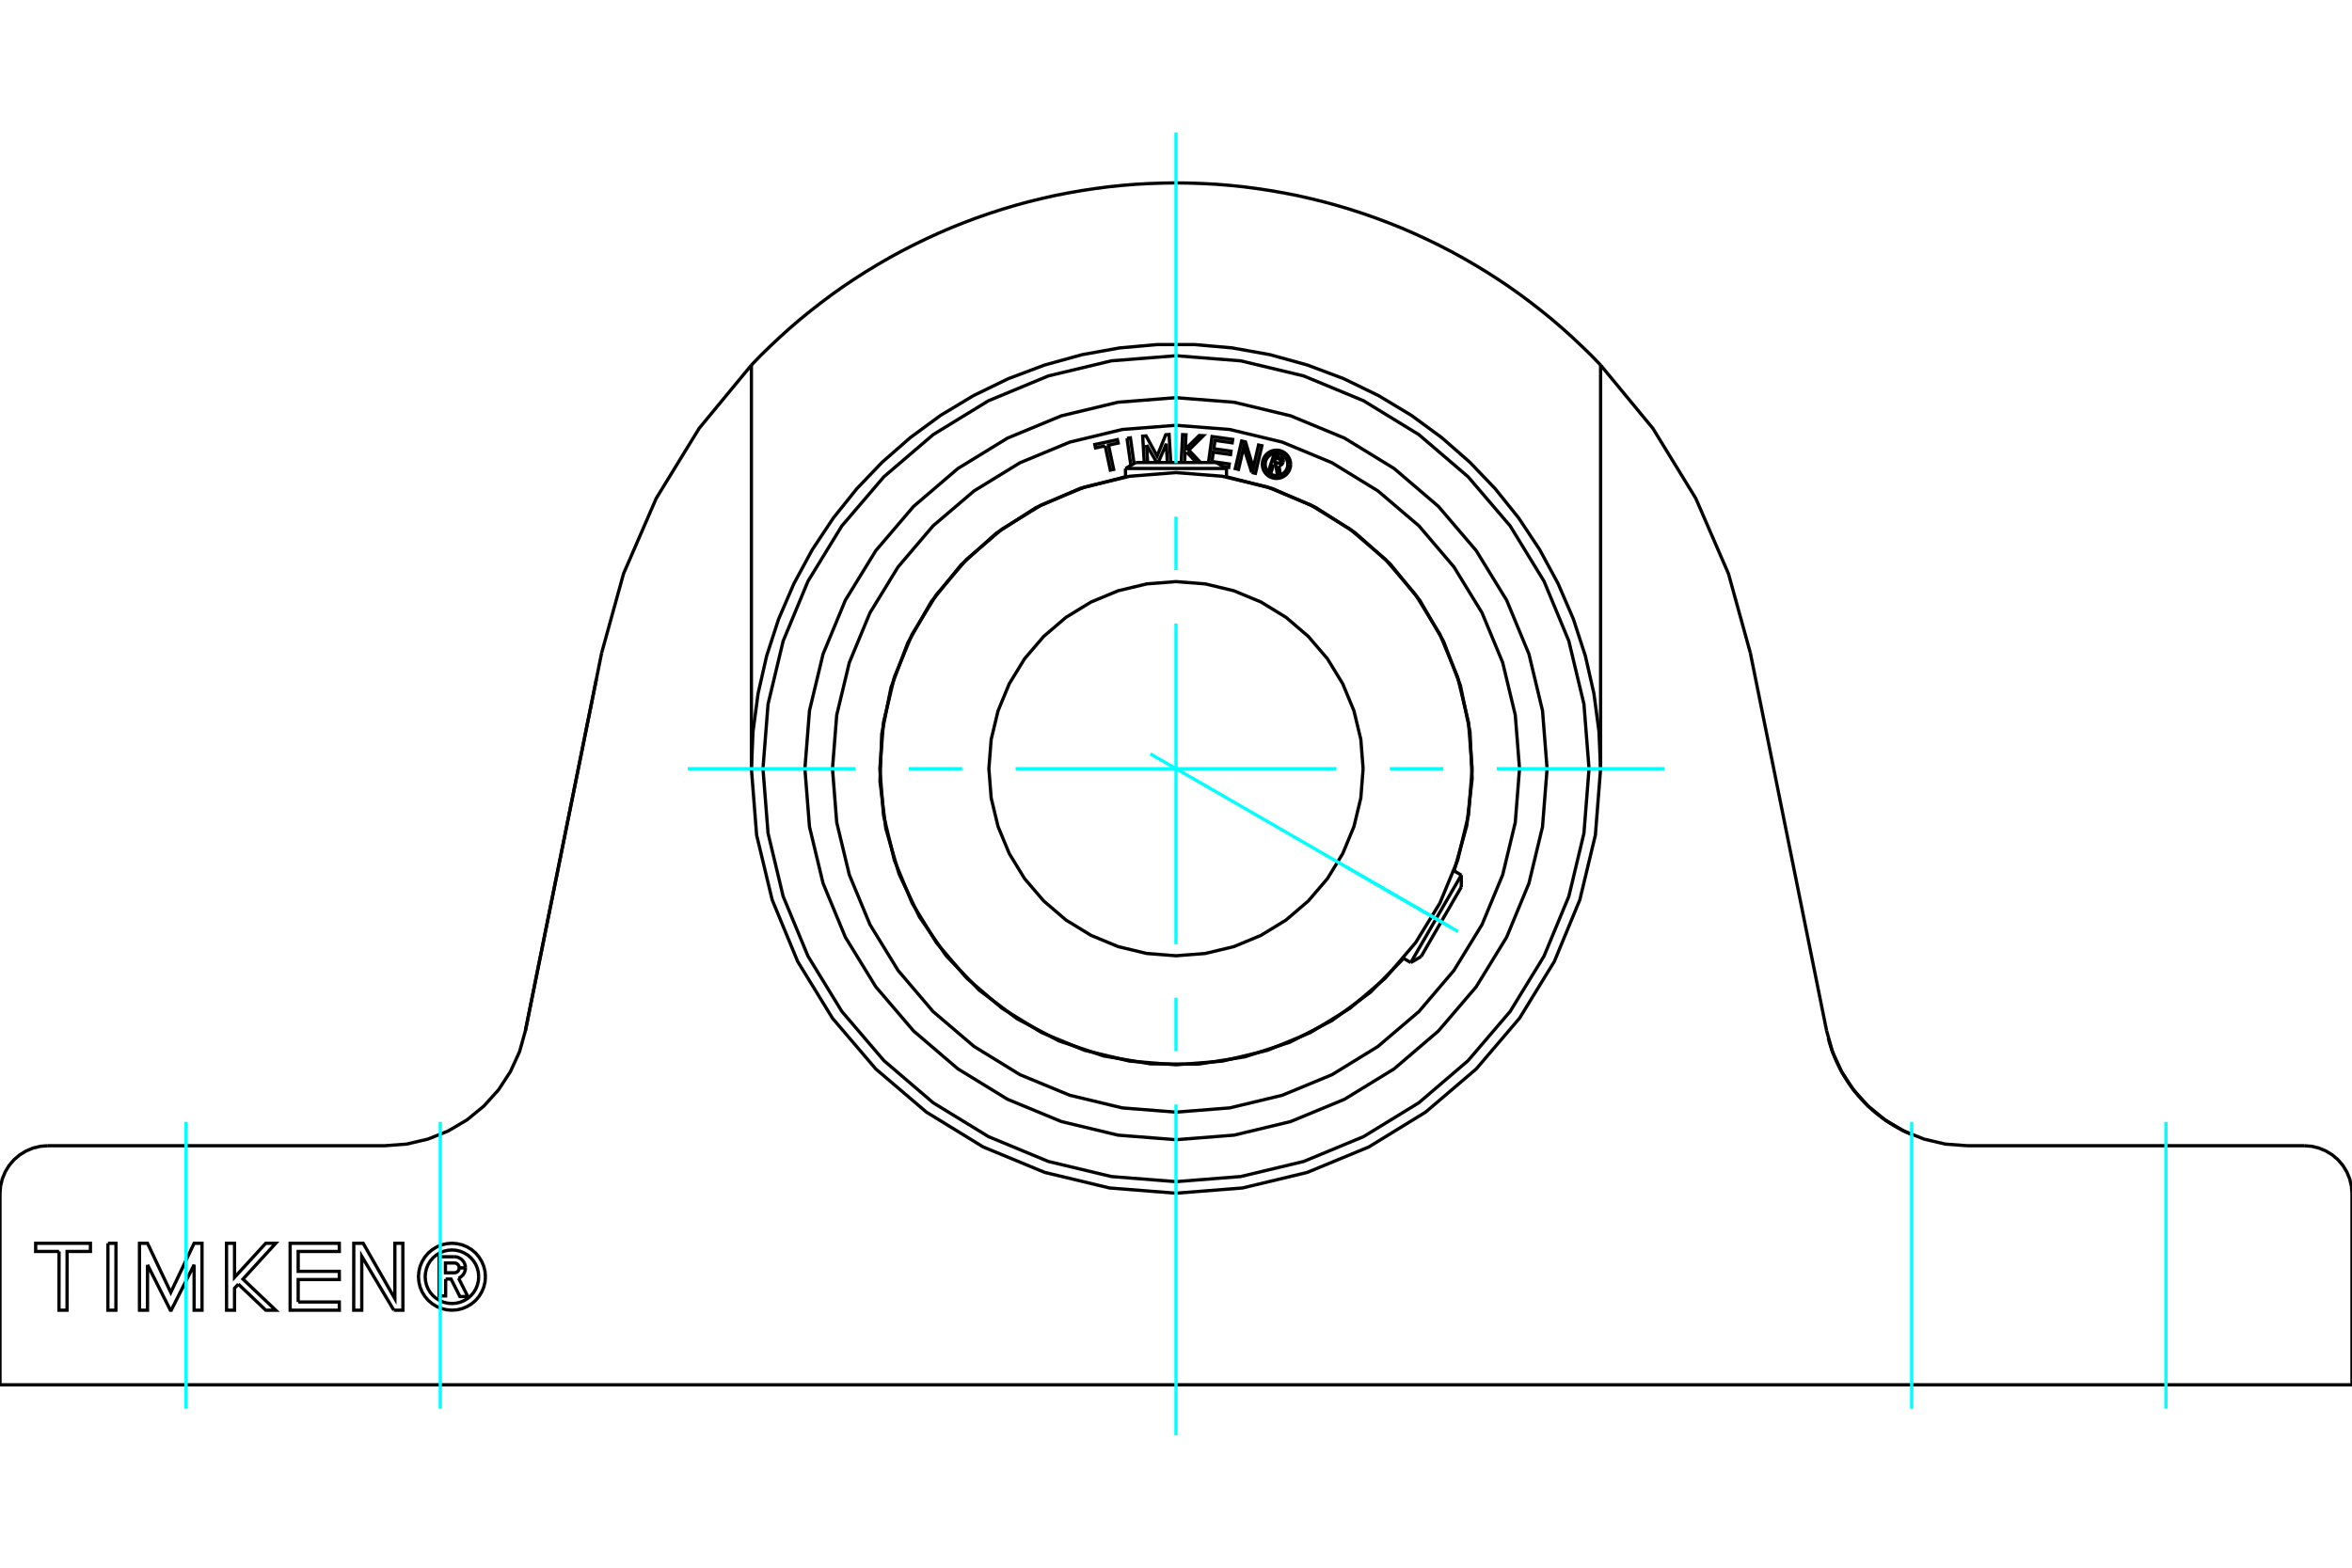 <?xml version="1.0" standalone="no"?>
<!DOCTYPE svg PUBLIC "-//W3C//DTD SVG 1.1//EN"
	"http://www.w3.org/Graphics/SVG/1.1/DTD/svg11.dtd">
<svg xmlns="http://www.w3.org/2000/svg" height="100%" width="100%" viewBox="0 0 36000 24000">
	<rect x="-1800" y="-1200" width="39600" height="26400" style="fill:#FFF"/>
	<g style="fill:none; fill-rule:evenodd" transform="matrix(1 0 0 1 0 0)">
		<g style="fill:none; stroke:#000; stroke-width:50; shape-rendering:geometricPrecision">
			<polyline points="6821,19581 6821,19839 6721,19839 6721,19240 6943,19240"/>
			<polyline points="7124,19409 7122,19381 7115,19354 7104,19329 7089,19306 7070,19285 7048,19268 7024,19255 6998,19245 6971,19240 6943,19240"/>
			<polyline points="7124,19409 7029,19409 7027,19397 7024,19386 7020,19375 7013,19365 7005,19356 6996,19348 6986,19342 6975,19338 6963,19336 6952,19335 6818,19335 6818,19485 6953,19485 6965,19484 6976,19482 6987,19477 6997,19471 7006,19464 7014,19455 7020,19445 7025,19434 7027,19423 7029,19411 7124,19411"/>
			<polyline points="7019,19568 7045,19555 7067,19537 7087,19517 7103,19493 7114,19467 7122,19440 7124,19411"/>
			<polyline points="7019,19568 7161,19849 7039,19849 6904,19581 6821,19581"/>
			<polyline points="4564,19932 5193,19932 5194,20058 4441,20058 4441,19034 5193,19034 5194,19159 4564,19159 4564,19463 5193,19463 5194,19589 4564,19589 4564,19932"/>
			<polyline points="2258,19363 2258,20058 2135,20058 2135,19034 2258,19034 2614,19786 2971,19034 3092,19034 3092,20058 2971,20058 2971,19363 2621,20058 2608,20058 2258,19363"/>
			<polyline points="904,19159 546,19159 546,19034 1384,19034 1384,19159 1027,19159 1026,20058 903,20058 904,19159"/>
			<polyline points="1652,19034 1775,19034 1774,20058 1651,20058 1652,19034"/>
			<polyline points="3648,19659 3590,19722 3590,20058 3468,20058 3467,19034 3590,19034 3590,19555 4067,19034 4220,19034 3719,19582 4220,20058 4068,20058 3648,19659"/>
			<polyline points="6028,20058 5537,19232 5537,20058 5414,20058 5415,19034 5559,19034 6044,19882 6044,19034 6166,19034 6167,20058 6028,20058"/>
			<polyline points="7430,19546 7424,19466 7405,19387 7374,19313 7332,19245 7280,19183 7219,19131 7150,19089 7076,19058 6998,19040 6918,19033 6838,19040 6759,19058 6685,19089 6617,19131 6555,19183 6503,19245 6461,19313 6430,19387 6412,19466 6405,19546 6412,19626 6430,19704 6461,19778 6503,19847 6555,19908 6617,19960 6685,20002 6759,20033 6838,20052 6918,20058 6998,20052 7076,20033 7150,20002 7219,19960 7280,19908 7332,19847 7374,19778 7405,19704 7424,19626 7430,19546"/>
			<polyline points="7327,19546 7322,19482 7307,19419 7283,19360 7249,19305 7207,19256 7159,19214 7104,19181 7044,19156 6982,19141 6918,19136 6854,19141 6791,19156 6732,19181 6677,19214 6628,19256 6586,19305 6552,19360 6528,19419 6513,19482 6508,19546 6513,19610 6528,19672 6552,19732 6586,19787 6628,19836 6677,19877 6732,19911 6791,19936 6854,19951 6918,19956 6982,19951 7044,19936 7104,19911 7159,19877 7207,19836 7249,19787 7283,19732 7307,19672 7322,19610 7327,19546"/>
			<polyline points="24499,11768 24474,11197 24397,10619 24266,10043 24083,9479 23848,8934 23567,8415 23244,7929 22885,7481 22497,7076 22070,6702 21603,6359 21099,6056 20566,5797 20010,5588 19439,5430 18860,5326 18284,5275 17716,5275 17140,5326 16561,5430 15990,5588 15434,5797 14901,6056 14397,6359 13930,6702 13503,7076 13115,7481 12756,7929 12433,8415 12152,8934 11917,9479 11734,10043 11603,10619 11526,11197 11501,11768"/>
			<line x1="24499" y1="5589" x2="24499" y2="11768"/>
			<polyline points="18000,2800 18205,2803 18410,2810 18616,2821 18822,2838 19028,2859 19234,2886 19440,2917 19646,2953 19851,2993 20055,3039 20258,3089 20460,3144 20661,3204 20861,3269 21059,3338 21255,3412 21450,3490 21642,3573 21833,3661 22021,3752 22207,3848 22390,3948 22571,4053 22749,4161 22924,4273 23097,4389 23266,4509 23432,4633 23595,4760 23755,4890 23911,5024 24063,5161 24212,5301 24358,5443 24499,5589"/>
			<polyline points="11501,5589 11642,5443 11788,5301 11937,5161 12089,5024 12245,4890 12405,4760 12568,4633 12734,4509 12903,4389 13076,4273 13251,4161 13429,4053 13610,3948 13793,3848 13979,3752 14167,3661 14358,3573 14550,3490 14745,3412 14941,3338 15139,3269 15339,3204 15540,3144 15742,3089 15945,3039 16149,2993 16354,2953 16560,2917 16766,2886 16972,2859 17178,2838 17384,2821 17590,2810 17795,2803 18000,2800"/>
			<line x1="11501" y1="11768" x2="11501" y2="5589"/>
			<polyline points="11501,11768 11581,12785 11819,13776 12209,14719 12742,15588 13404,16364 14180,17026 15049,17559 15992,17949 16983,18187 18000,18267 19017,18187 20008,17949 20951,17559 21820,17026 22596,16364 23258,15588 23791,14719 24181,13776 24419,12785 24499,11768"/>
			<line x1="36000" y1="21200" x2="0" y2="21200"/>
			<line x1="36000" y1="18272" x2="36000" y2="21200"/>
			<polyline points="36000,18272 35991,18158 35964,18046 35920,17940 35860,17842 35786,17755 35698,17680 35600,17620 35494,17576 35383,17549 35268,17540"/>
			<polyline points="732,17540 617,17549 506,17576 400,17620 302,17680 214,17755 140,17842 80,17940 36,18046 9,18158 0,18272"/>
			<polyline points="24322,11768 24244,10779 24013,9814 23633,8898 23115,8052 22470,7298 21716,6653 20870,6135 19954,5755 18989,5524 18000,5446 17011,5524 16046,5755 15130,6135 14284,6653 13530,7298 12885,8052 12367,8898 11987,9814 11756,10779 11678,11768 11756,12757 11987,13722 12367,14638 12885,15484 13530,16238 14284,16883 15130,17401 16046,17781 17011,18012 18000,18090 18989,18012 19954,17781 20870,17401 21716,16883 22470,16238 23115,15484 23633,14638 24013,13722 24244,12757 24322,11768"/>
			<polyline points="27984,15894 27999,15950 28016,16006 28034,16061 28054,16116 28075,16170 28098,16224 28122,16277 28147,16329 28174,16381 28202,16432 28231,16481 28262,16530 28293,16578 28326,16625 28360,16670 28394,16715 28430,16758 28466,16800 28503,16841 28541,16881 28580,16920 28622,16959 28665,16998 28710,17037 28757,17074 28805,17110 28853,17145 28903,17179 28954,17211 29005,17242 29056,17271 29107,17298 29158,17324 29209,17347 29261,17370"/>
			<line x1="30110" y1="17540" x2="35268" y2="17540"/>
			<polyline points="27958,15779 28048,16101 28187,16405 28370,16685 28594,16933 28853,17145 29141,17315 29451,17439 29776,17515 30110,17540"/>
			<line x1="26791" y1="9995" x2="27958" y2="15779"/>
			<line x1="8042" y1="15779" x2="9128" y2="10400"/>
			<polyline points="732,17540 5890,17540 6224,17515 6549,17439 6859,17315 7147,17145 7406,16933 7630,16685 7813,16405 7952,16101 8042,15779 9209,9995"/>
			<polyline points="11501,5589 10701,6558 10044,7630 9544,8783 9209,9995"/>
			<polyline points="26791,9995 26456,8783 25956,7630 25299,6558 24499,5589"/>
			<line x1="0" y1="21200" x2="0" y2="18272"/>
			<polyline points="22533,11768 22477,11059 22311,10367 22039,9710 21667,9104 21205,8563 20664,8101 20058,7729 19401,7457 18709,7291 18000,7235 17291,7291 16599,7457 15942,7729 15336,8101 14795,8563 14333,9104 13961,9710 13689,10367 13523,11059 13467,11768 13523,12477 13689,13169 13961,13826 14333,14432 14795,14973 15336,15435 15942,15807 16599,16079 17291,16245 18000,16301 18709,16245 19401,16079 20058,15807 20664,15435 21205,14973 21667,14432 22039,13826 22311,13169 22477,12477 22533,11768"/>
			<polyline points="20864,11768 20829,11320 20724,10883 20552,10468 20317,10084 20025,9743 19684,9451 19300,9216 18885,9044 18448,8939 18000,8904 17552,8939 17115,9044 16700,9216 16316,9451 15975,9743 15683,10084 15448,10468 15276,10883 15171,11320 15136,11768 15171,12216 15276,12653 15448,13068 15683,13452 15975,13793 16316,14085 16700,14320 17115,14492 17552,14597 18000,14632 18448,14597 18885,14492 19300,14320 19684,14085 20025,13793 20317,13452 20552,13068 20724,12653 20829,12216 20864,11768"/>
			<line x1="21594" y1="14736" x2="22367" y2="13397"/>
			<line x1="22367" y1="13579" x2="21752" y2="14644"/>
			<line x1="18773" y1="7172" x2="17227" y2="7172"/>
			<line x1="17385" y1="7081" x2="18615" y2="7081"/>
			<polyline points="23680,11768 23610,10880 23402,10013 23061,9189 22595,8430 22016,7752 21339,7173 20579,6707 19755,6366 18889,6158 18000,6088 17111,6158 16245,6366 15421,6707 14661,7173 13984,7752 13405,8430 12939,9189 12598,10013 12390,10880 12320,11768 12390,12657 12598,13523 12939,14347 13405,15107 13984,15784 14661,16363 15421,16829 16245,17170 17111,17378 18000,17448 18889,17378 19755,17170 20579,16829 21339,16363 22016,15784 22595,15107 23061,14347 23402,13523 23610,12657 23680,11768"/>
			<polyline points="19495,7110 19462,7214 19421,7201 19498,6960 19587,6988"/>
			<polyline points="19639,7079 19641,7068 19642,7056 19641,7045 19638,7033 19633,7023 19626,7013 19618,7005 19609,6998 19598,6992 19587,6988"/>
			<polyline points="19639,7079 19600,7067 19601,7062 19601,7057 19601,7052 19600,7048 19598,7043 19595,7039 19591,7035 19588,7032 19583,7030 19579,7028 19525,7011 19505,7071 19560,7089 19565,7090 19570,7090 19575,7090 19580,7088 19584,7087 19588,7084 19592,7081 19595,7077 19598,7073 19600,7068 19638,7081"/>
			<polyline points="19576,7130 19588,7128 19599,7124 19610,7118 19619,7111 19627,7102 19634,7092 19638,7081"/>
			<polyline points="19576,7130 19597,7262 19548,7246 19528,7121 19495,7110"/>
			<polyline points="18551,7066 18815,7103 18807,7156 18725,7144"/>
			<polyline points="18497,7081 18552,6683 18868,6727 18860,6779 18597,6742 18579,6870 18842,6907 18835,6959 18571,6922 18551,7066"/>
			<line x1="17550" y1="6812" x2="17566" y2="7081"/>
			<polyline points="17514,7080 17490,6677 17542,6673 17711,6982 17843,6655 17894,6652 17920,7081"/>
			<polyline points="17868,7081 17851,6794 17728,7081"/>
			<line x1="17706" y1="7081" x2="17550" y2="6812"/>
			<polyline points="16916,6826 16768,6857 16757,6805 17103,6731 17115,6783 16967,6815 17046,7186 16995,7197 16916,6826"/>
			<polyline points="17250,6710 17302,6703 17358,7096"/>
			<line x1="17309" y1="7124" x2="17250" y2="6710"/>
			<polyline points="18164,6922 18138,6947 18132,7081"/>
			<polyline points="18080,7081 18101,6654 18153,6656 18142,6877 18355,6667 18419,6670 18196,6891 18376,7081"/>
			<line x1="18315" y1="7081" x2="18164" y2="6922"/>
			<polyline points="19159,7233 19036,6846 18957,7186 18907,7174 19005,6752 19064,6766 19183,7162 19264,6813 19315,6824 19216,7246 19159,7233"/>
			<polyline points="19755,7108 19752,7075 19744,7041 19731,7010 19713,6981 19691,6955 19665,6933 19636,6915 19605,6902 19572,6894 19538,6892 19504,6894 19471,6902 19440,6915 19411,6933 19385,6955 19363,6981 19345,7010 19332,7041 19324,7075 19321,7108 19324,7142 19332,7175 19345,7207 19363,7236 19385,7262 19411,7284 19440,7301 19471,7314 19504,7322 19538,7325 19572,7322 19605,7314 19636,7301 19665,7284 19691,7262 19713,7236 19731,7207 19744,7175 19752,7142 19755,7108"/>
			<polyline points="19711,7108 19709,7081 19703,7055 19692,7030 19678,7007 19661,6986 19640,6968 19617,6954 19592,6944 19565,6937 19538,6935 19511,6937 19485,6944 19459,6954 19436,6968 19416,6986 19398,7007 19384,7030 19373,7055 19367,7081 19365,7108 19367,7136 19373,7162 19384,7187 19398,7210 19416,7231 19436,7249 19459,7263 19485,7273 19511,7280 19538,7282 19565,7280 19592,7273 19617,7263 19640,7249 19661,7231 19678,7210 19692,7187 19703,7162 19709,7136 19711,7108"/>
			<polyline points="22257,13333 22451,12638 22533,11921 22500,11201 22353,10494 22096,9820 21735,9195 21280,8635 20741,8155 20134,7766 19472,7478 18773,7299"/>
			<polyline points="17227,7299 16524,7480 15858,7770 15248,8163 14708,8649 14252,9214 13893,9845 13638,10525 13496,11237 13469,11962 13558,12683 13761,13380 14072,14036 14484,14634 14987,15158 15566,15595 16208,15935 16896,16167 17612,16287 18338,16291 19055,16179 19746,15954 20391,15622 20976,15191 21484,14672"/>
			<polyline points="23258,11768 23193,10946 23000,10143 22684,9381 22253,8678 21718,8050 21090,7515 20387,7084 19625,6768 18822,6575 18000,6511 17178,6575 16375,6768 15613,7084 14910,7515 14282,8050 13747,8678 13316,9381 13000,10143 12807,10946 12742,11768 12807,12591 13000,13393 13316,14155 13747,14858 14282,15486 14910,16021 15613,16453 16375,16768 17178,16961 18000,17026 18822,16961 19625,16768 20387,16453 21090,16021 21718,15486 22253,14858 22684,14155 23000,13393 23193,12591 23258,11768"/>
			<line x1="22367" y1="13579" x2="22367" y2="13397"/>
			<line x1="21594" y1="14736" x2="21752" y2="14644"/>
			<line x1="22367" y1="13397" x2="22255" y2="13332"/>
			<line x1="21482" y1="14671" x2="21594" y2="14736"/>
			<line x1="17385" y1="7081" x2="17227" y2="7172"/>
			<line x1="18773" y1="7172" x2="18615" y2="7081"/>
			<line x1="17227" y1="7172" x2="17227" y2="7302"/>
			<line x1="18773" y1="7302" x2="18773" y2="7172"/>
		</g>
		<g style="fill:none; stroke:#0FF; stroke-width:50; shape-rendering:geometricPrecision">
			<line x1="6739" y1="21566" x2="6739" y2="17175"/>
			<line x1="2848" y1="21566" x2="2848" y2="17175"/>
			<line x1="18000" y1="21973" x2="18000" y2="16909"/>
			<line x1="18000" y1="16091" x2="18000" y2="15273"/>
			<line x1="18000" y1="14455" x2="18000" y2="9545"/>
			<line x1="18000" y1="8727" x2="18000" y2="7909"/>
			<line x1="18000" y1="7091" x2="18000" y2="2027"/>
			<line x1="29261" y1="21566" x2="29261" y2="17175"/>
			<line x1="33152" y1="21566" x2="33152" y2="17175"/>
			<line x1="10527" y1="11768" x2="13091" y2="11768"/>
			<line x1="13909" y1="11768" x2="14727" y2="11768"/>
			<line x1="15545" y1="11768" x2="20455" y2="11768"/>
			<line x1="21273" y1="11768" x2="22091" y2="11768"/>
			<line x1="22909" y1="11768" x2="25473" y2="11768"/>
			<line x1="17607" y1="11541" x2="22318" y2="14261"/>
			<line x1="20587" y1="13261" x2="22193" y2="14189"/>
		</g>
	</g>
</svg>
